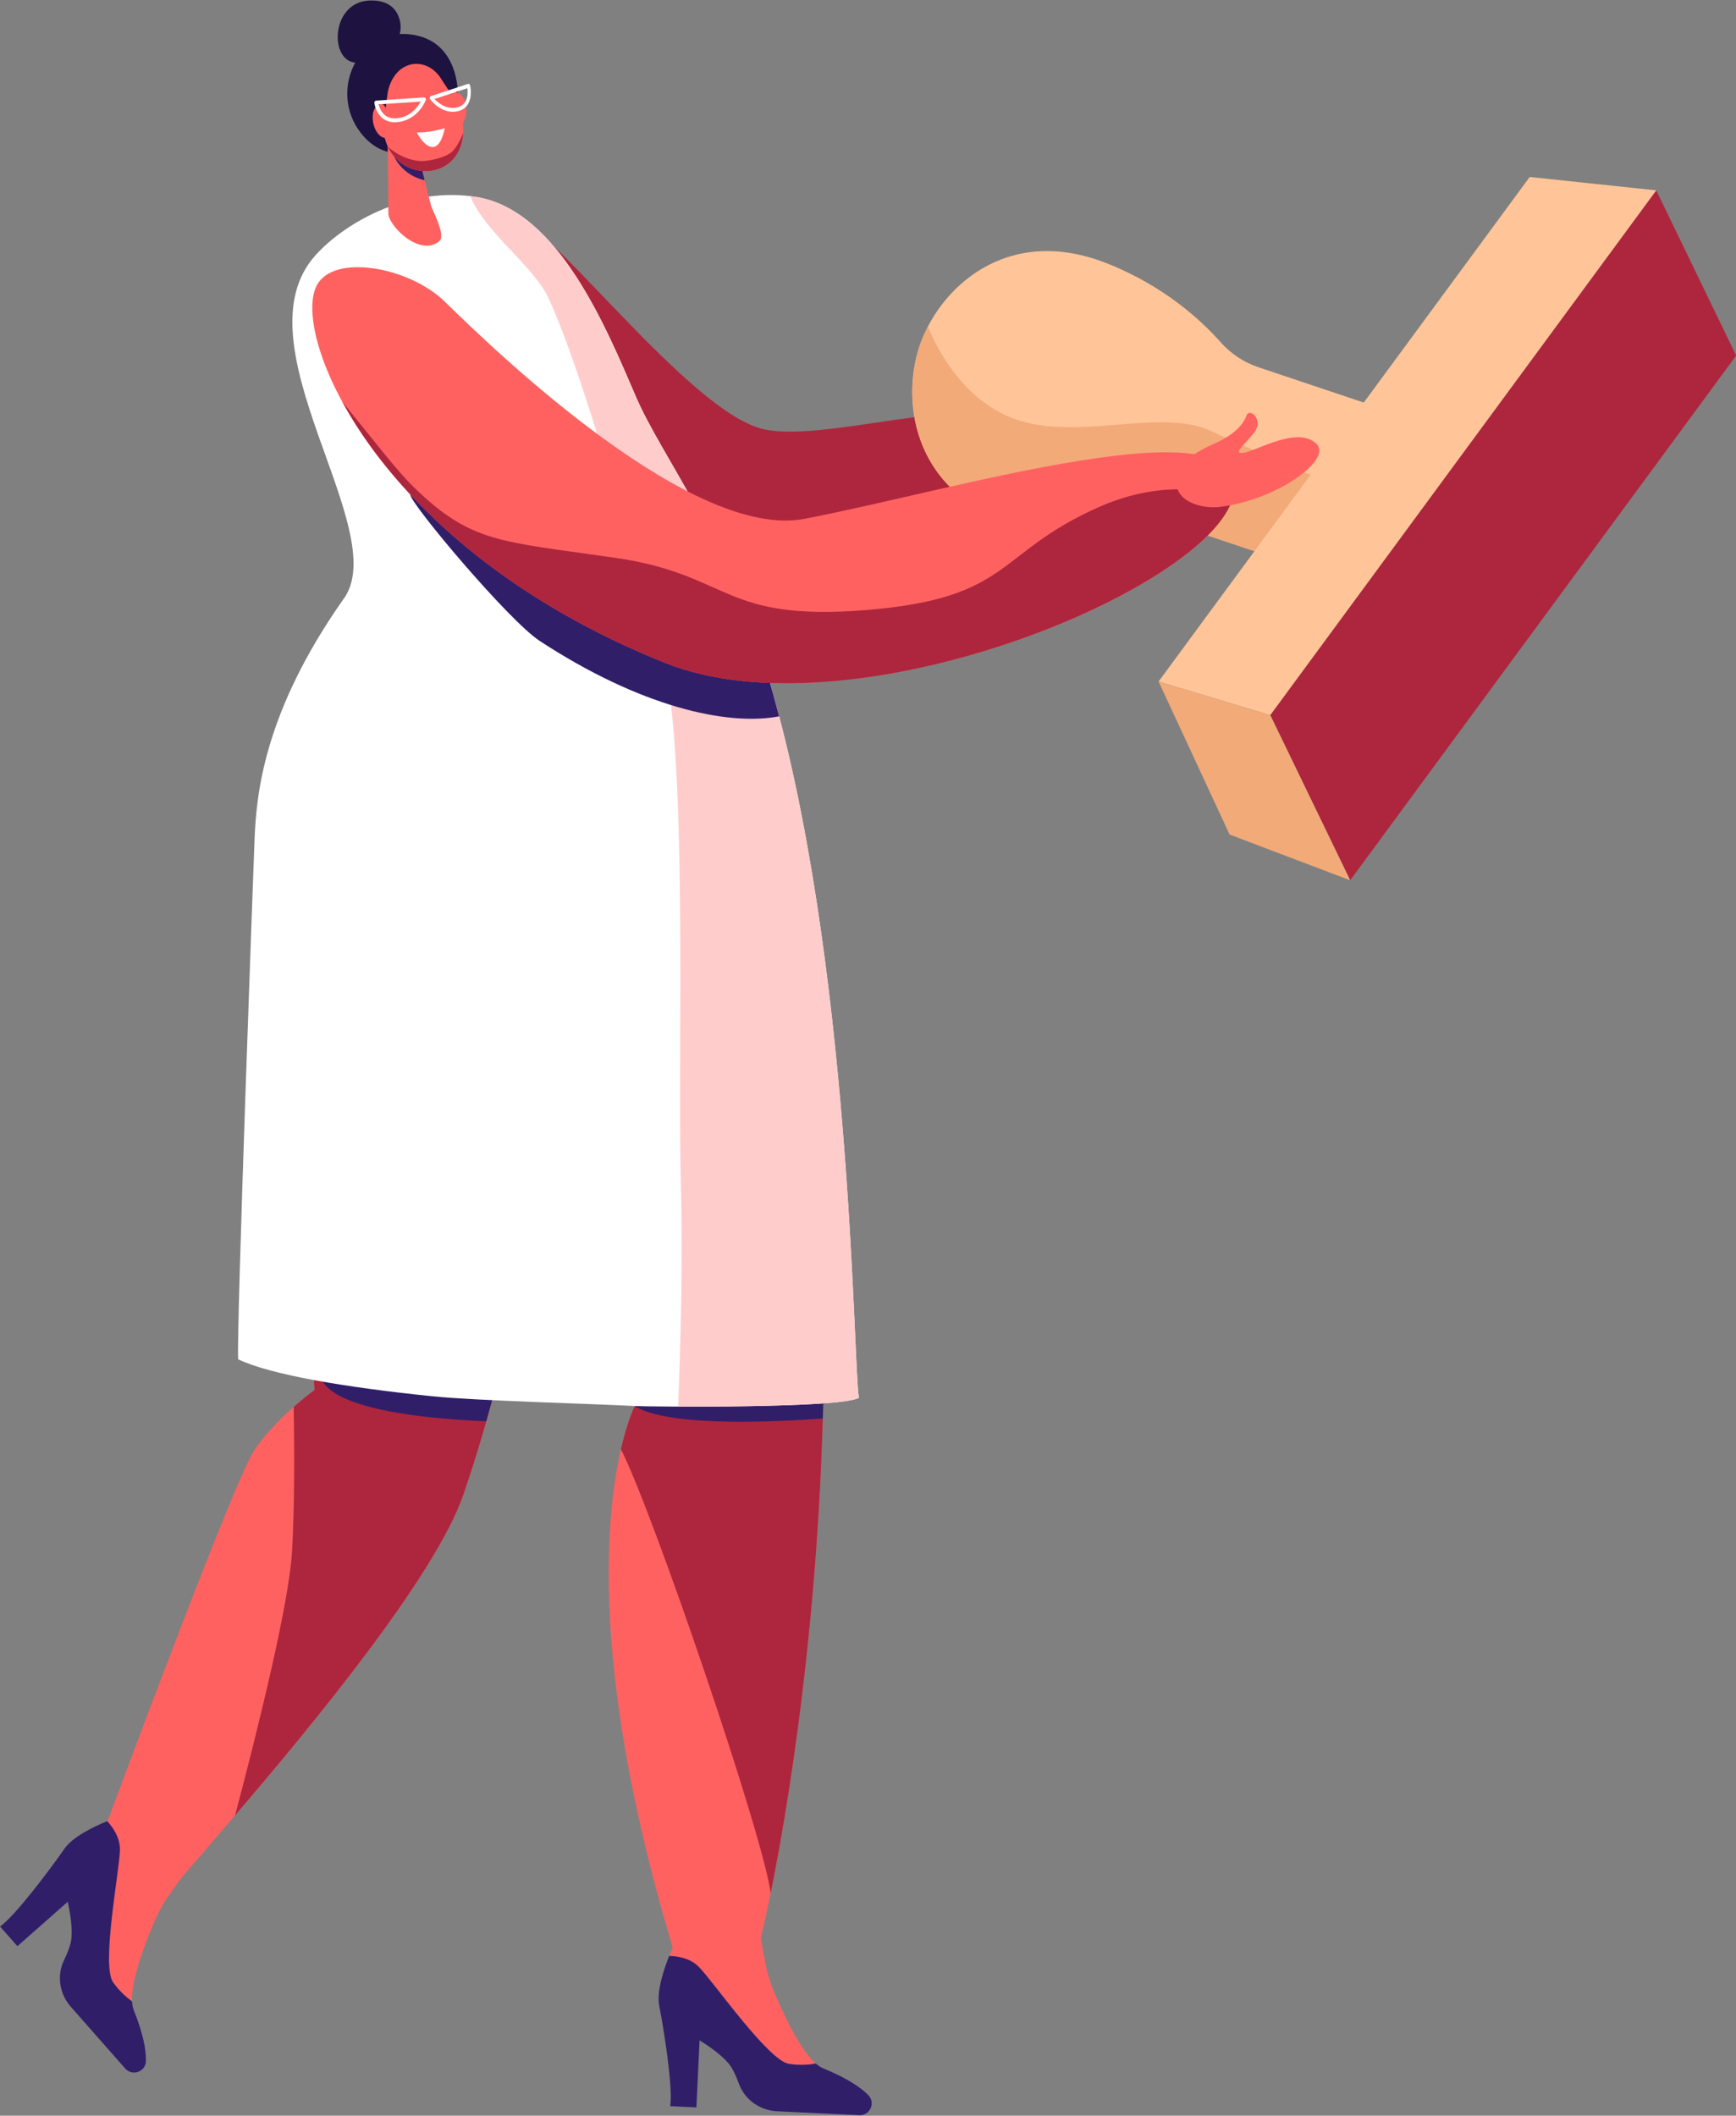 <?xml version="1.0" encoding="UTF-8"?><svg xmlns="http://www.w3.org/2000/svg" xmlns:xlink="http://www.w3.org/1999/xlink" height="884.8" preserveAspectRatio="xMidYMid meet" version="1.0" viewBox="136.8 57.6 726.3 884.8" width="726.3" zoomAndPan="magnify"><rect x="136.8" y="57.6" width="726.3" height="884.8" fill="#808080" stroke="none"/><g><g id="change1_1"><path d="M 347.562 147.672 C 358.516 139.148 420.664 226.18 454.359 236.578 C 479.395 244.305 547.531 219.543 557.238 237.094 C 566.941 254.645 537.113 266.348 493.312 283.34 C 449.512 300.332 404.957 265.973 382.301 246.336 C 359.645 226.703 326.93 163.738 347.562 147.672" fill="#ad263d"/></g><g id="change2_1"><path d="M 330.672 682.66 C 377.789 545.602 360.105 427.109 360.133 427.137 C 360.133 427.137 254.973 400.574 254.59 409.664 C 253.527 434.953 268.398 638.906 268.398 638.906 C 268.398 638.906 252.402 650.281 243.094 664.254 C 234.762 676.758 186.207 807.148 173.434 841.797 C 183.648 851.445 198.84 845.68 210.703 845.68 C 210.625 843.43 313.504 732.586 330.672 682.66" fill="#ff6161"/></g><g id="change2_2"><path d="M 451.93 879.098 C 455.426 874.977 517.363 611.746 451.035 370.062 C 450.809 369.234 450.559 368.41 450.316 367.586 C 423.258 425.461 360.133 427.137 360.133 427.137 C 371.945 439.992 402.363 645.609 402.363 645.609 C 402.363 645.609 368.203 711.52 420.844 880.52 C 420.844 880.52 442.641 887.527 451.93 879.098" fill="#ff6161"/></g><g id="change1_2"><path d="M 402.363 645.609 C 402.363 645.609 399.406 651.32 396.574 663.672 C 409.816 689.438 456.414 826.137 459.227 849.348 C 468.449 803.977 482.793 711.227 481.453 602.355 L 396.516 607.461 C 400.074 630.148 402.363 645.609 402.363 645.609" fill="#ad263d"/></g><g id="change1_3"><path d="M 330.672 682.66 C 377.789 545.602 360.105 427.109 360.133 427.137 C 360.133 427.137 254.973 400.574 254.59 409.664 C 253.527 434.953 268.398 638.906 268.398 638.906 C 268.398 638.906 264.621 641.602 259.68 645.953 C 259.984 664.039 260.059 687.797 258.973 706.508 C 257.719 728.168 244.828 780.188 235.156 816.785 C 266.688 779.938 318.887 716.941 330.672 682.66" fill="#ad263d"/></g><g id="change3_1"><path d="M 481.047 650.828 C 463.102 652.172 416.547 654.656 402.363 645.609 C 402.363 645.609 401.605 640.48 400.281 631.801 L 481.539 618.68 C 481.52 629.594 481.348 640.316 481.047 650.828" fill="#311e69"/></g><g id="change3_2"><path d="M 271.895 635.434 C 262.281 619.469 342.422 623.52 347.473 623.789 C 345.34 633.031 342.934 642.438 340.234 651.98 C 322.039 651.289 279.645 648.309 271.895 635.434" fill="#311e69"/></g><g id="change4_1"><path d="M 236.441 626.078 C 235.668 613.738 243.133 412.543 243.309 408.379 C 244.066 390.289 246.91 355.91 280.348 308.359 C 280.352 308.359 280.355 308.359 280.355 308.359 C 301.852 279.941 234.953 201.535 268.945 164.18 C 281.785 150.07 308.789 135.324 336.512 140.047 C 370.52 145.84 390.527 194.879 402.93 223.699 C 413.848 248.895 440.555 282.094 457.738 339.156 C 493.344 457.371 493.637 627.93 496.133 642.133 C 489.348 646.625 409.051 645.965 402.363 645.609 C 382.98 644.578 336.207 643.422 317.789 641.539 C 281.41 637.824 250.098 632.551 236.441 626.078" fill="#fff"/></g><g id="change5_1"><path d="M 496.133 642.133 C 493.637 627.93 493.344 457.371 457.738 339.156 C 440.555 282.094 413.848 248.895 402.93 223.699 C 390.527 194.879 370.52 145.84 336.512 140.047 C 335.531 139.879 334.559 139.793 333.582 139.672 C 339.562 154.652 360.082 168.887 366.258 182.238 C 381.105 214.336 400.711 287.398 412.902 327.023 C 425.094 366.648 420.188 497.383 421.625 551.398 C 422.547 585.988 421.438 623.398 420.52 645.855 C 446.52 645.953 491.148 645.434 496.133 642.133" fill="#fcc"/></g><g id="change3_3"><path d="M 362.504 325.574 C 349.613 317.125 308.301 268.031 308.426 264.359 C 309.012 246.781 406.055 298.867 445.641 305.723 C 449.941 315.898 454.062 326.953 457.738 339.156 C 459.512 345.039 461.188 351.055 462.789 357.168 C 440.93 361.371 404.461 353.07 362.504 325.574" fill="#311e69"/></g><g id="change6_1"><path d="M 521.492 202.402 C 529.5 178.508 557.637 151 599.961 167.754 C 624.145 177.328 639.672 191.91 647.336 200.566 C 651.637 205.43 657.109 209.109 663.262 211.172 L 717.016 229.188 L 693.676 298.84 L 639.922 280.824 C 633.766 278.762 627.18 278.406 620.816 279.691 C 609.484 281.984 588.309 284.266 563.238 277.332 C 519.367 265.199 513.488 226.293 521.492 202.402" fill="#ffc599"/></g><g id="change7_1"><path d="M 525.023 194.137 C 529.129 204.125 539.191 223.246 558.516 231.699 C 585.289 243.414 621.57 227.551 643.59 237.895 C 656.254 243.844 683.453 255.469 705.121 264.676 L 693.676 298.84 L 639.922 280.824 C 633.766 278.762 627.18 278.406 620.816 279.691 C 609.484 281.984 588.309 284.266 563.238 277.332 C 519.367 265.199 513.488 226.293 521.492 202.402 C 522.41 199.668 523.594 196.891 525.023 194.137" fill="#f2aa79"/></g><g id="change1_4"><path d="M 701.688 425.746 L 863.172 206.297 L 829.73 137.211 L 668.246 356.66 L 701.688 425.746" fill="#ad263d"/></g><g id="change6_2"><path d="M 829.73 137.211 L 776.789 131.613 L 621.52 342.613 L 668.246 356.66 L 829.73 137.211" fill="#ffc599"/></g><g id="change7_2"><path d="M 701.688 425.746 L 651.234 406.617 L 621.52 342.613 L 668.246 356.66 L 701.688 425.746" fill="#f2aa79"/></g><g id="change2_3"><path d="M 269.438 176.746 C 258.172 197.117 293.539 286.031 414.902 334.746 C 494.441 366.668 647.395 302.156 653.094 263.676 C 658.793 225.191 535.383 262.742 473.344 274.586 C 427.051 283.422 347.363 207.758 322.875 183.742 C 308.289 169.438 276.797 163.449 269.438 176.746" fill="#ff6161"/></g><g id="change1_5"><path d="M 280.059 225.684 C 291.934 240.188 302.434 254.035 309.773 261.191 C 333.914 284.73 345.648 283.867 394.223 290.895 C 442.797 297.914 438.465 317.699 499.395 312.711 C 560.328 307.723 553.09 289.004 596.324 269.758 C 619.48 259.449 639.242 261.441 652.613 265.516 C 642.523 304.168 493.199 366.172 414.902 334.746 C 341.055 305.102 299.09 260.594 280.059 225.684" fill="#ad263d"/></g><g id="change2_4"><path d="M 630.199 252.922 C 631.266 250.316 639.68 245.332 644.551 243.246 C 653.855 239.258 657.133 234.555 658.355 231.316 C 659.574 228.082 664.82 232.691 662.281 237.242 C 659.746 241.797 651.402 247.805 657.055 246.965 C 662.703 246.125 679.875 235.484 687.676 243.312 C 694.18 249.84 670.984 266.816 646.785 269.637 C 639.93 270.438 624.254 267.445 630.199 252.922" fill="#ff6161"/></g><g id="change2_5"><path d="M 429.059 880.039 C 434.926 885.848 458.207 919.445 466.926 920.738 C 471.629 921.438 475.52 921.07 478.113 920.59 C 472.75 915.957 467.117 905.363 462.059 893.871 C 460.203 889.66 458.191 884.75 457.035 878.73 C 453.91 862.453 452.188 845.613 443.18 848.16 L 418.449 871.715 C 418.449 871.715 417.73 873.23 416.781 875.57 C 420.234 875.66 425.434 876.457 429.059 880.039" fill="#ff6161"/></g><g id="change3_4"><path d="M 500.133 933.863 C 497.023 930.645 491.359 926.758 481.18 922.59 C 480.172 922.176 479.148 921.48 478.113 920.59 C 475.52 921.07 471.629 921.438 466.926 920.738 C 458.207 919.445 434.926 885.848 429.059 880.039 C 425.434 876.457 420.234 875.66 416.781 875.57 C 414.652 880.848 411.387 890.352 412.613 896.488 C 414.387 905.355 418.453 930.617 417.199 938.418 L 428.152 938.941 L 429.488 910.906 C 429.488 910.906 437.602 915.684 441.754 920.711 C 443.312 922.594 444.742 925.77 445.93 929.004 C 448.383 935.707 454.723 940.207 461.852 940.547 L 496.277 942.188 C 500.723 942.398 503.223 937.059 500.133 933.863" fill="#311e69"/></g><g id="change2_6"><path d="M 186.988 831.141 C 186.906 839.395 179 879.5 184.145 886.66 C 186.918 890.52 189.887 893.059 192.039 894.59 C 191.633 887.512 195.312 876.094 200.039 864.461 C 201.77 860.195 203.895 855.336 207.41 850.312 C 216.914 836.738 227.805 823.773 219.707 819.082 L 185.582 817.73 C 185.582 817.73 183.992 818.27 181.648 819.219 C 183.992 821.758 187.035 826.047 186.988 831.141" fill="#ff6161"/></g><g id="change3_5"><path d="M 197.844 919.633 C 197.988 915.16 196.836 908.391 192.738 898.18 C 192.332 897.168 192.117 895.949 192.039 894.59 C 189.887 893.059 186.918 890.52 184.145 886.66 C 179 879.5 186.906 839.395 186.988 831.141 C 187.035 826.047 183.992 821.758 181.648 819.219 C 176.383 821.363 167.281 825.637 163.73 830.793 C 158.602 838.238 143.301 858.746 136.828 863.277 L 144.082 871.504 L 165.137 852.941 C 165.137 852.941 167.355 862.094 166.637 868.57 C 166.367 871.004 165.086 874.242 163.59 877.344 C 160.484 883.773 161.672 891.453 166.395 896.812 L 189.188 922.664 C 192.125 925.996 197.699 924.074 197.844 919.633" fill="#311e69"/></g><g id="change8_1"><path d="M 328.309 96.34 C 328.309 96.34 328.688 76.336 311.195 72.457 C 286.281 66.934 272.664 97.641 289.598 115.324 C 306.527 133.012 331.867 109.367 328.309 96.34" fill="#1e1240"/></g><g id="change2_7"><path d="M 298.957 115.191 L 299.289 146.902 C 299.363 152.121 312.52 165.234 320.605 158.441 C 322.973 156.453 319.641 149.352 317.242 143.988 L 310.41 116.902 L 298.957 115.191" fill="#ff6161"/></g><g id="change3_6"><path d="M 314.469 132.988 C 303.016 130.355 300.672 120.371 300.672 120.371 L 311.387 120.766 L 314.469 132.988" fill="#311e69"/></g><g id="change2_8"><path d="M 299.027 96.137 L 297.402 108.352 C 296.113 118.031 302.5 127.457 312.152 128.945 C 321.062 130.316 329.52 125.008 330.574 113.766 C 331.512 103.77 324.238 95.328 321.574 90.883 C 315.5 80.738 301.926 82.234 299.027 96.137" fill="#ff6161"/></g><g id="change2_9"><path d="M 299.641 107.824 C 299.223 106.824 298.961 105.773 298.762 104.711 C 298.383 102.688 297.352 99.77 294.625 101.809 C 290.66 104.773 293.27 115.438 298.426 115.324 C 302.25 115.238 300.695 110.34 299.641 107.824" fill="#ff6161"/></g><g id="change2_10"><path d="M 325.121 103.496 C 325.254 102.422 325.219 101.34 325.121 100.262 C 324.934 98.211 325.133 95.121 328.309 96.34 C 332.93 98.113 333.324 109.09 328.336 110.383 C 324.629 111.34 324.793 106.203 325.121 103.496" fill="#ff6161"/></g><g id="change4_2"><path d="M 311.195 112.984 C 311.195 112.984 316.219 113.277 322.848 111.18 C 322.848 111.18 322.074 116.344 319.68 118.379 C 317.281 120.41 313.781 117.965 311.195 112.984" fill="#fff"/></g><g id="change1_6"><path d="M 313.141 124.961 C 316.793 124.988 323.242 123.395 325.855 121.113 C 328.176 119.09 330.176 114.285 330.598 113.219 C 330.586 113.402 330.59 113.582 330.574 113.766 C 329.52 125.008 321.062 130.316 312.152 128.945 C 306.203 128.027 301.504 124.09 299.07 118.941 C 304.141 123.496 309.855 124.934 313.141 124.961" fill="#ad263d"/></g><g id="change4_3"><path d="M 318.562 99.016 C 320.035 100.559 323.371 103.379 327.562 102.617 C 329.508 102.262 330.891 101.309 331.676 99.781 C 332.609 97.953 332.496 95.699 332.34 94.496 Z M 327.855 104.219 C 321.43 105.387 316.961 99.355 316.773 99.098 C 316.617 98.887 316.555 98.598 316.609 98.336 C 316.664 98.078 316.828 97.879 317.047 97.805 L 332.625 92.691 C 332.801 92.641 332.984 92.672 333.148 92.785 C 333.312 92.898 333.434 93.086 333.484 93.305 C 333.527 93.473 334.469 97.496 332.84 100.691 C 331.859 102.609 330.184 103.797 327.855 104.219" fill="#fff"/></g><g id="change4_4"><path d="M 295.203 101.254 C 295.492 102.434 296.246 104.574 298.039 105.902 C 299.539 107.016 301.508 107.359 303.883 106.926 C 309.008 105.992 311.746 102.066 312.836 100.059 Z M 297.059 107.203 C 293.93 104.871 293.438 100.77 293.414 100.598 C 293.391 100.375 293.457 100.152 293.602 99.98 C 293.742 99.812 293.945 99.711 294.172 99.691 L 314.109 98.34 C 314.387 98.32 314.652 98.441 314.82 98.664 C 314.984 98.887 315.027 99.176 314.934 99.434 C 314.816 99.746 312.031 107.098 304.176 108.527 C 301.332 109.047 298.934 108.602 297.059 107.203" fill="#fff"/></g><g id="change8_2"><path d="M 293.746 82.184 C 301.949 79.48 306.566 71.465 303.434 64.195 C 301.871 60.578 298.461 57.555 291.355 57.824 C 274.297 58.469 274.398 85.984 287.633 83.684 C 289.969 83.277 291.992 82.762 293.746 82.184" fill="#1e1240"/></g></g></svg>